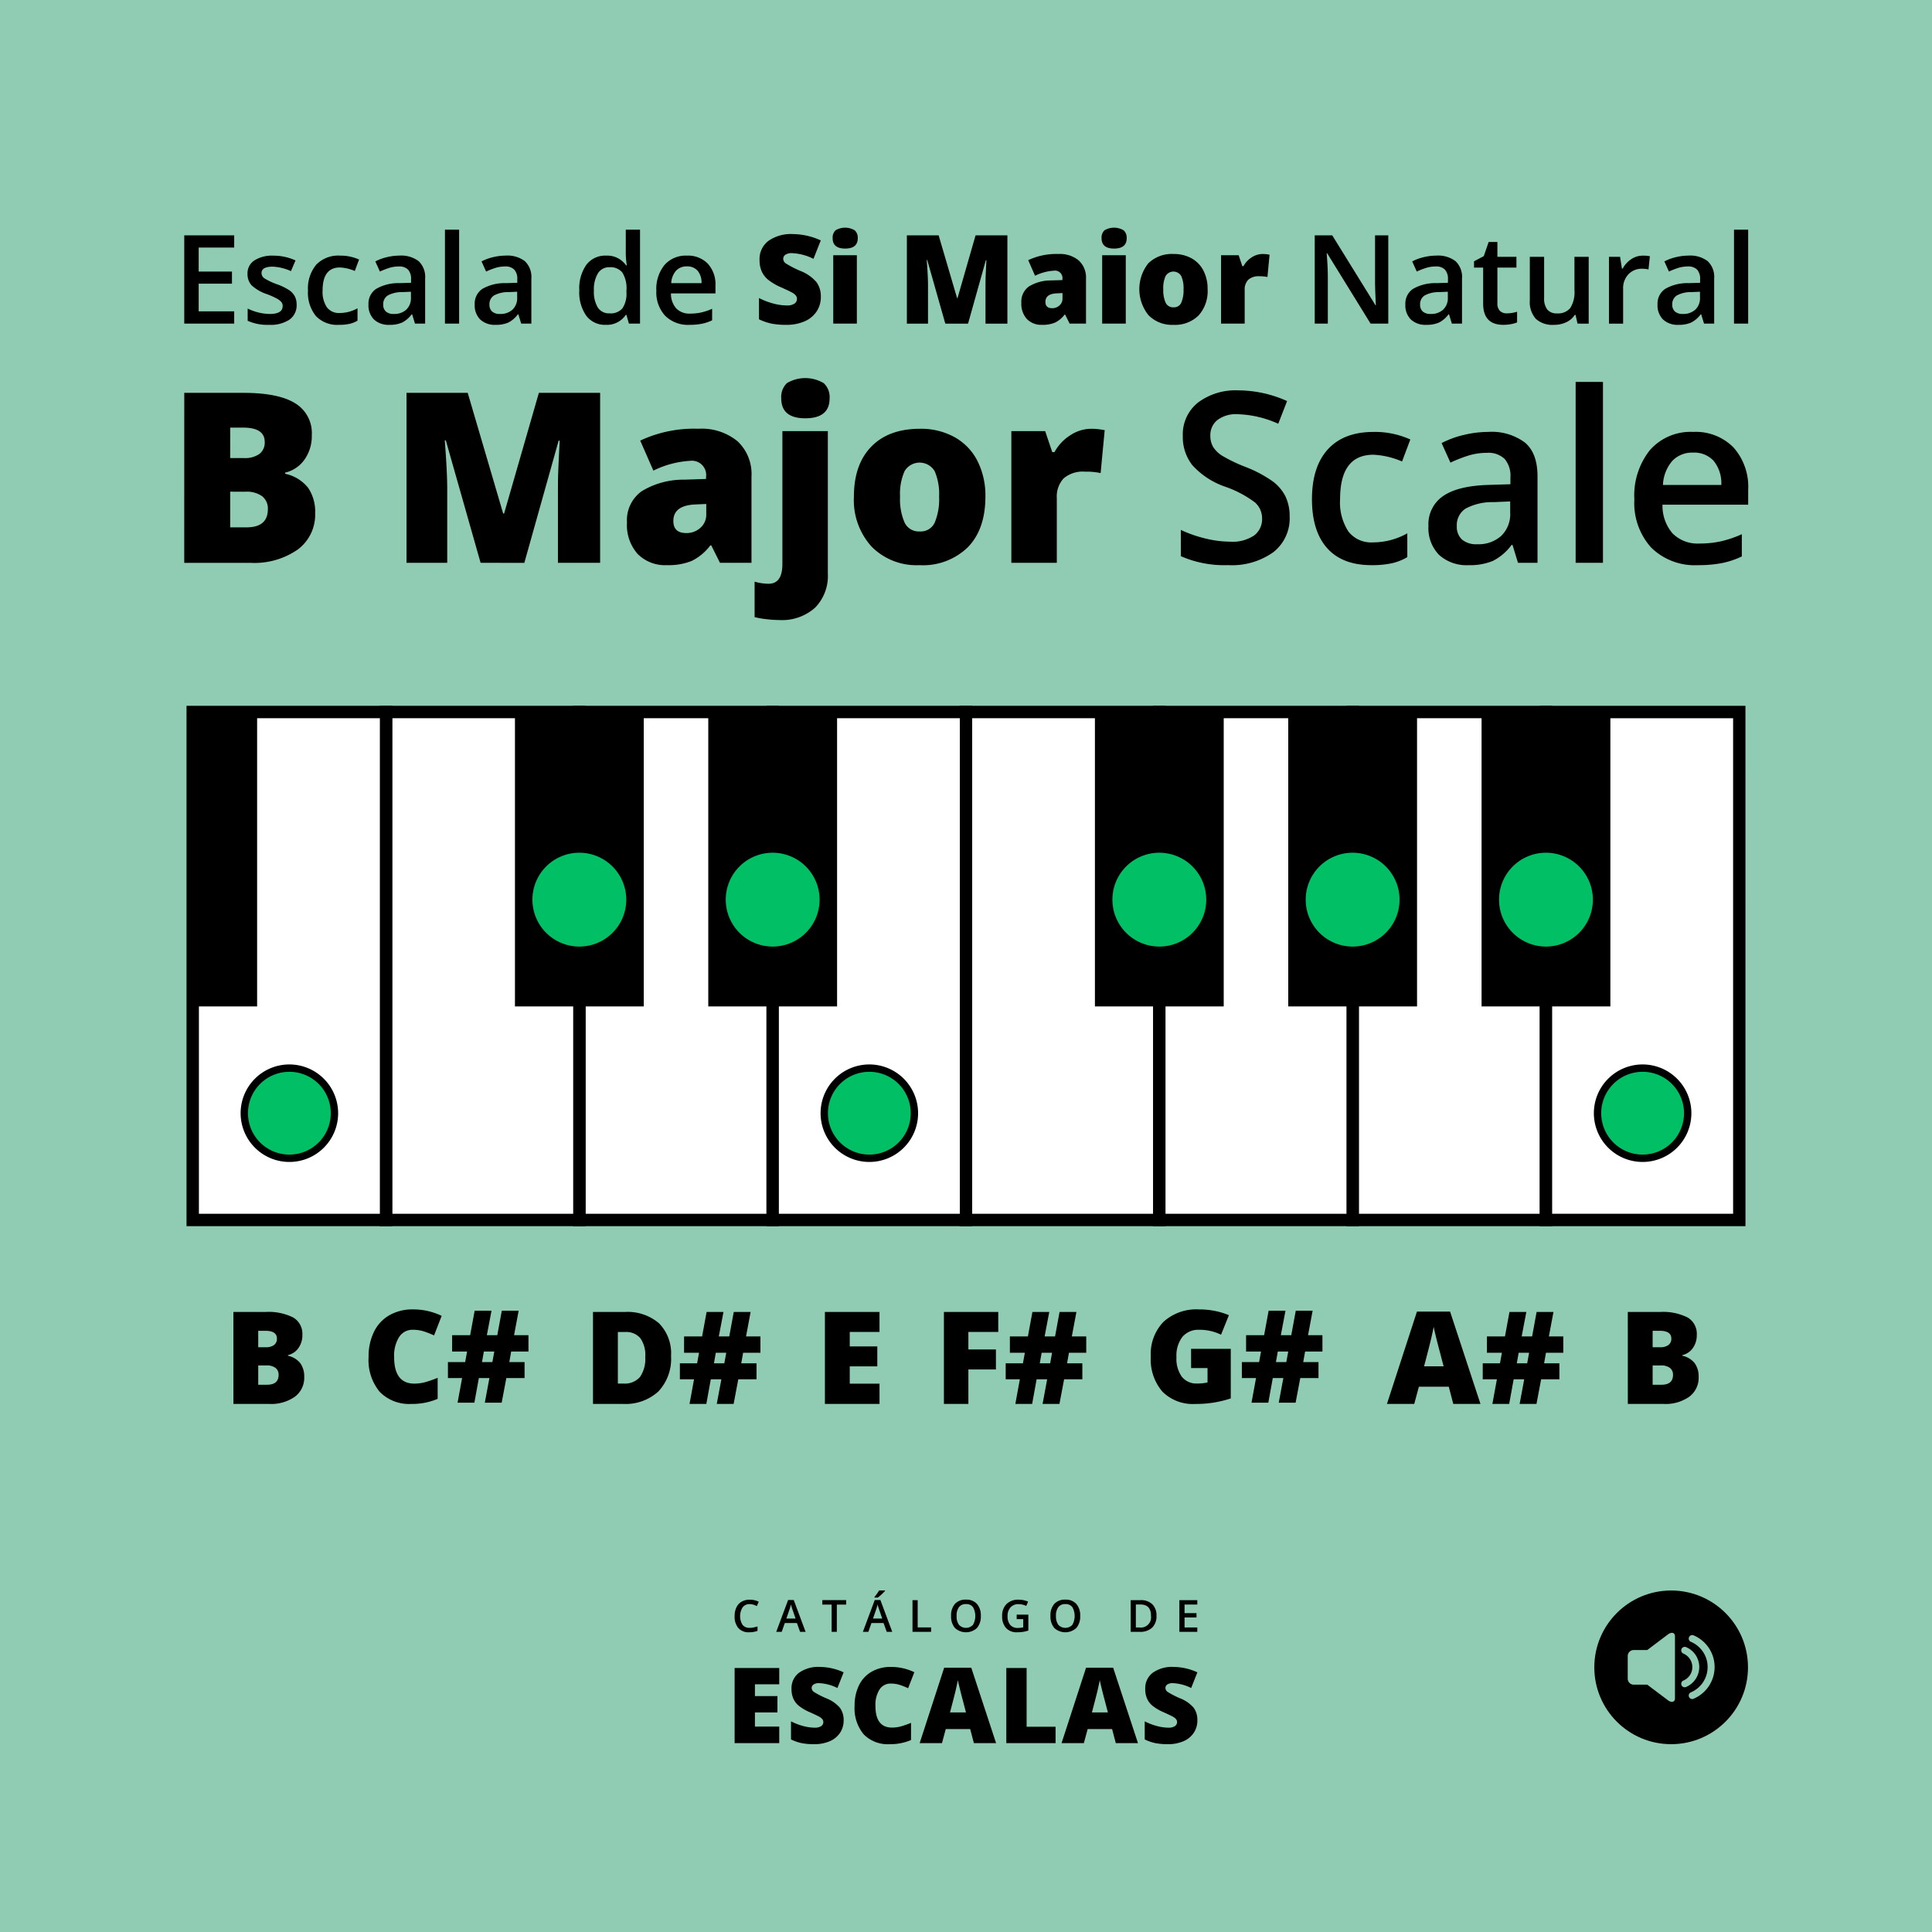 <svg xmlns="http://www.w3.org/2000/svg" width="300" height="300"><g transform="translate(-1694.408 -26.143)"><path fill="#8fccb3" d="M1694.408 26.143h300v300h-300z"/><circle cx="11.932" cy="11.932" r="11.932" transform="translate(1941.972 273.115)"/><path d="m1953.435 279.916-3.24 2.44h-2.1a.937.937 0 0 0-.934.933v3.517a.937.937 0 0 0 .934.933h2.1l3.24 2.439c.492.371 1.062.311 1.062-.331v-9.6c.003-.642-.57-.701-1.062-.331ZM1957.387 289.929a.54.54 0 1 1-.419-1 4.316 4.316 0 0 0 1.874-1.547 4.305 4.305 0 0 0 .642-3.226 4.266 4.266 0 0 0-1.165-2.161 4.276 4.276 0 0 0-1.351-.914.54.54 0 1 1 .419-1 5.322 5.322 0 0 1 1.7 1.143 5.325 5.325 0 0 1 1.457 4.838 5.24 5.24 0 0 1-.314 1.017 5.338 5.338 0 0 1-2.842 2.842Z" fill="#8fccb3"/><path d="M1956.22 288.1a.54.54 0 0 1-.419-1 2.264 2.264 0 0 0 1-3.364 2.354 2.354 0 0 0-.279-.338 2.3 2.3 0 0 0-.721-.489.54.54 0 0 1 .419-1 3.346 3.346 0 0 1 1.48 1.217 3.407 3.407 0 0 1 .5 1.209 3.3 3.3 0 0 1 0 1.332 3.345 3.345 0 0 1-.915 1.707 3.36 3.36 0 0 1-.5.411 3.406 3.406 0 0 1-.565.315Z" fill="#8fccb3"/><path d="M1810.818 275.231a1.326 1.326 0 0 0-1.091.492 2.582 2.582 0 0 0-.015 2.728 1.348 1.348 0 0 0 1.106.464 2.885 2.885 0 0 0 .607-.062q.292-.063.609-.16v.69a3.676 3.676 0 0 1-1.314.219 2.1 2.1 0 0 1-1.66-.655 2.729 2.729 0 0 1-.579-1.874 3.018 3.018 0 0 1 .281-1.342 2 2 0 0 1 .813-.883 2.456 2.456 0 0 1 1.249-.306 3.107 3.107 0 0 1 1.4.316l-.29.671a4.325 4.325 0 0 0-.527-.208 1.929 1.929 0 0 0-.589-.09ZM1818.646 279.535l-.492-1.367h-1.882l-.482 1.367h-.848l1.842-4.943h.875l1.842 4.943Zm-.7-2.061-.461-1.34c-.034-.09-.08-.231-.14-.425s-.1-.334-.123-.424a7.527 7.527 0 0 1-.266.906l-.444 1.283ZM1824.349 279.535h-.805V275.3h-1.444v-.69h3.7v.69h-1.448ZM1832.1 279.535l-.492-1.367h-1.882l-.482 1.367h-.848l1.842-4.943h.875l1.842 4.943Zm-.7-2.061-.461-1.34a11.2 11.2 0 0 1-.263-.849 7.332 7.332 0 0 1-.266.906l-.445 1.283Zm-1.209-3.257v-.084q.192-.235.4-.526t.322-.494h.919v.07a6.92 6.92 0 0 1-.524.53 7.2 7.2 0 0 1-.587.5ZM1836.1 279.535v-4.923h.805v4.233h2.084v.69ZM1846.71 277.067a2.7 2.7 0 0 1-.6 1.869 2.527 2.527 0 0 1-3.415.005 2.71 2.71 0 0 1-.6-1.881 2.669 2.669 0 0 1 .6-1.872 2.215 2.215 0 0 1 1.715-.654 2.17 2.17 0 0 1 1.7.664 2.689 2.689 0 0 1 .6 1.869Zm-3.759 0a2.212 2.212 0 0 0 .368 1.379 1.492 1.492 0 0 0 2.111.064c.021-.019.041-.039.06-.059a2.8 2.8 0 0 0 0-2.758 1.277 1.277 0 0 0-1.079-.468 1.3 1.3 0 0 0-1.093.468 2.187 2.187 0 0 0-.367 1.374ZM1852.277 276.865h1.812v2.471a5.206 5.206 0 0 1-.854.206 5.928 5.928 0 0 1-.884.06 2.219 2.219 0 0 1-1.724-.661 2.668 2.668 0 0 1-.606-1.868 2.485 2.485 0 0 1 .684-1.86 2.57 2.57 0 0 1 1.882-.672 3.674 3.674 0 0 1 1.462.3l-.283.67a2.865 2.865 0 0 0-1.2-.276 1.615 1.615 0 0 0-1.246.5 1.914 1.914 0 0 0-.457 1.354 2.018 2.018 0 0 0 .412 1.371 1.492 1.492 0 0 0 1.187.47 3.911 3.911 0 0 0 .835-.1v-1.269h-1.02ZM1862.139 277.067a2.7 2.7 0 0 1-.6 1.869 2.527 2.527 0 0 1-3.415.005 2.71 2.71 0 0 1-.6-1.881 2.669 2.669 0 0 1 .6-1.872 2.213 2.213 0 0 1 1.714-.654 2.17 2.17 0 0 1 1.7.664 2.684 2.684 0 0 1 .601 1.869Zm-3.758 0a2.205 2.205 0 0 0 .367 1.379 1.494 1.494 0 0 0 2.112.064l.059-.059a2.8 2.8 0 0 0 0-2.758 1.279 1.279 0 0 0-1.08-.468 1.3 1.3 0 0 0-1.092.468 2.189 2.189 0 0 0-.37 1.374ZM1873.985 277.026a2.454 2.454 0 0 1-.676 1.864 2.721 2.721 0 0 1-1.95.645h-1.378v-4.923h1.523a2.518 2.518 0 0 1 1.828.633 2.362 2.362 0 0 1 .653 1.781Zm-.848.027q0-1.769-1.654-1.768h-.7v3.573h.571a1.584 1.584 0 0 0 1.779-1.8ZM1880.325 279.535h-2.785v-4.923h2.785v.68h-1.98v1.34h1.855v.674h-1.855v1.545h1.98ZM1815.408 296.818h-6.928v-11.669h6.928v2.53h-3.775v1.836h3.495v2.53h-3.495v2.2h3.775ZM1825.408 293.274a3.44 3.44 0 0 1-.551 1.928 3.612 3.612 0 0 1-1.588 1.309 5.894 5.894 0 0 1-2.434.466 9.864 9.864 0 0 1-1.956-.163 7.254 7.254 0 0 1-1.644-.572v-2.809a9.425 9.425 0 0 0 1.876.722 6.974 6.974 0 0 0 1.788.26 1.742 1.742 0 0 0 1.028-.244.747.747 0 0 0 .327-.626.694.694 0 0 0-.131-.42 1.567 1.567 0 0 0-.423-.363q-.292-.183-1.553-.75a7.454 7.454 0 0 1-1.712-1.005 3.1 3.1 0 0 1-.846-1.118 3.72 3.72 0 0 1-.275-1.492 2.991 2.991 0 0 1 1.173-2.515 5.174 5.174 0 0 1 3.225-.9 9.058 9.058 0 0 1 3.695.839l-.966 2.434a6.992 6.992 0 0 0-2.825-.75 1.471 1.471 0 0 0-.894.215.652.652 0 0 0-.279.535.77.77 0 0 0 .355.614 13.529 13.529 0 0 0 1.927.99 5.333 5.333 0 0 1 2.095 1.457 3.158 3.158 0 0 1 .588 1.958ZM1832.734 287.567a2.008 2.008 0 0 0-1.755.922 4.448 4.448 0 0 0-.632 2.543q0 3.369 2.563 3.368a5.216 5.216 0 0 0 1.5-.215 15.088 15.088 0 0 0 1.461-.519v2.666a8.081 8.081 0 0 1-3.3.646 5.228 5.228 0 0 1-4.051-1.532 6.321 6.321 0 0 1-1.409-4.429 7.063 7.063 0 0 1 .683-3.184 4.877 4.877 0 0 1 1.963-2.111 5.927 5.927 0 0 1 3.013-.739 8.305 8.305 0 0 1 3.616.822l-.966 2.483a10.794 10.794 0 0 0-1.293-.511 4.514 4.514 0 0 0-1.393-.21ZM1845.633 296.818l-.575-2.187h-3.791l-.591 2.187h-3.464l3.807-11.717h4.206l3.856 11.717Zm-1.229-4.773-.5-1.914q-.175-.639-.427-1.653t-.331-1.452q-.072.406-.283 1.341t-.938 3.679ZM1850.669 296.818v-11.669h3.152v9.123h4.494v2.546ZM1867.669 296.818l-.575-2.187h-3.794l-.591 2.187h-3.463l3.807-11.717h4.206l3.855 11.717Zm-1.229-4.773-.5-1.914q-.176-.639-.427-1.653t-.331-1.452q-.072.406-.283 1.341t-.938 3.679ZM1880.334 293.274a3.44 3.44 0 0 1-.551 1.928 3.611 3.611 0 0 1-1.588 1.309 5.893 5.893 0 0 1-2.434.466 9.864 9.864 0 0 1-1.956-.163 7.25 7.25 0 0 1-1.644-.572v-2.809a9.422 9.422 0 0 0 1.876.722 6.974 6.974 0 0 0 1.788.26 1.74 1.74 0 0 0 1.028-.244.75.75 0 0 0 .328-.626.7.7 0 0 0-.132-.42 1.549 1.549 0 0 0-.423-.363q-.292-.183-1.553-.75a7.478 7.478 0 0 1-1.712-1.005 3.111 3.111 0 0 1-.846-1.118 3.72 3.72 0 0 1-.275-1.492 3 3 0 0 1 1.173-2.515 5.176 5.176 0 0 1 3.225-.9 9.059 9.059 0 0 1 3.7.839l-.965 2.434a7 7 0 0 0-2.826-.75 1.472 1.472 0 0 0-.894.215.652.652 0 0 0-.279.535.77.77 0 0 0 .355.614 13.581 13.581 0 0 0 1.927.99 5.338 5.338 0 0 1 2.1 1.457 3.164 3.164 0 0 1 .578 1.958ZM1730.648 229.866h4.981a8.472 8.472 0 0 1 4.321.864 2.929 2.929 0 0 1 1.411 2.69 3.4 3.4 0 0 1-.615 2.051 2.744 2.744 0 0 1-1.621 1.094v.1a3.326 3.326 0 0 1 1.924 1.171 3.538 3.538 0 0 1 .6 2.129 3.648 3.648 0 0 1-1.459 3.062 6.392 6.392 0 0 1-3.98 1.118h-5.557Zm3.858 5.478h1.162a2.1 2.1 0 0 0 1.284-.342 1.188 1.188 0 0 0 .454-1.015q0-1.2-1.816-1.2h-1.084Zm0 2.822v3h1.357q1.807 0 1.807-1.524a1.31 1.31 0 0 0-.484-1.094 2.223 2.223 0 0 0-1.4-.381ZM1798.607 236.7a7.377 7.377 0 0 1-1.967 5.507 7.555 7.555 0 0 1-5.533 1.934h-4.619v-14.275h4.942a7.454 7.454 0 0 1 5.307 1.758 6.631 6.631 0 0 1 1.87 5.076Zm-4 .136a4.537 4.537 0 0 0-.776-2.91 2.872 2.872 0 0 0-2.358-.947h-1.123v8h.859a3.109 3.109 0 0 0 2.578-1.021 4.928 4.928 0 0 0 .813-3.12ZM1809.8 236.2l-.293 1.64h2.373v2.481h-2.832l-.723 3.818h-2.617l.713-3.818h-1.641l-.693 3.818h-2.608l.7-3.818h-2.2v-2.481h2.676l.3-1.64h-2.324v-2.539h2.8l.7-3.8h2.618l-.723 3.8h1.621l.7-3.8h2.617l-.712 3.8h2.236v2.539Zm-4.531 1.64h1.611l.3-1.64h-1.622ZM1830.98 244.143h-8.48v-14.277h8.476v3.1h-4.619v2.246h4.278v3.1h-4.278V241h4.619ZM1844.779 244.143h-3.8v-14.277h8.438v3.1h-4.639v2.725h4.278v3.1h-4.278ZM1860.394 236.2l-.292 1.64h2.373v2.481h-2.832l-.723 3.818h-2.62l.713-3.818h-1.641l-.693 3.818h-2.608l.7-3.818h-2.2v-2.481h2.676l.3-1.64h-2.325v-2.539h2.8l.7-3.8h2.617l-.722 3.8h1.621l.7-3.8h2.617l-.713 3.8h2.237v2.539Zm-4.531 1.64h1.612l.3-1.64h-1.621ZM1879.359 235.588h6.162v7.7a16.934 16.934 0 0 1-5.517.859 6.668 6.668 0 0 1-5.1-1.914 7.664 7.664 0 0 1-1.8-5.459 7.171 7.171 0 0 1 1.972-5.381 7.587 7.587 0 0 1 5.528-1.924 12.261 12.261 0 0 1 2.544.254 10.745 10.745 0 0 1 2.084.645l-1.22 3.027a7.548 7.548 0 0 0-3.389-.762 3.224 3.224 0 0 0-2.612 1.1 4.756 4.756 0 0 0-.923 3.14 4.81 4.81 0 0 0 .835 3.051 2.9 2.9 0 0 0 2.407 1.05 7.046 7.046 0 0 0 1.582-.166v-2.236h-2.549ZM1897.064 236.008l-.293 1.641h2.373v2.48h-2.832l-.722 3.819h-2.617l.712-3.819h-1.64l-.693 3.819h-2.608l.7-3.819h-2.2v-2.48h2.676l.3-1.641h-2.32v-2.539h2.8l.7-3.8h2.617l-.722 3.8h1.621l.7-3.8h2.617l-.713 3.8h2.236v2.539Zm-4.531 1.641h1.611l.3-1.641h-1.621ZM1920.072 244.143l-.7-2.676h-4.639l-.722 2.676h-4.239l4.659-14.336h5.146l4.717 14.336Zm-1.5-5.84-.615-2.344q-.214-.78-.522-2.021t-.406-1.777q-.087.5-.346 1.64t-1.148 4.5ZM1934.467 236.2l-.293 1.64h2.373v2.481h-2.832l-.723 3.818h-2.617l.713-3.818h-1.641l-.693 3.818h-2.608l.7-3.818h-2.2v-2.481h2.676l.3-1.64h-2.324v-2.539h2.8l.7-3.8h2.618l-.723 3.8h1.621l.7-3.8h2.617l-.713 3.8h2.237v2.539Zm-4.532 1.64h1.612l.3-1.64h-1.622ZM1947.172 229.866h4.98a8.477 8.477 0 0 1 4.322.864 2.931 2.931 0 0 1 1.411 2.69 3.4 3.4 0 0 1-.616 2.051 2.741 2.741 0 0 1-1.621 1.094v.1a3.323 3.323 0 0 1 1.924 1.171 3.539 3.539 0 0 1 .6 2.129 3.648 3.648 0 0 1-1.46 3.062 6.39 6.39 0 0 1-3.98 1.118h-5.556Zm3.857 5.478h1.162a2.1 2.1 0 0 0 1.285-.342 1.191 1.191 0 0 0 .454-1.015q0-1.2-1.817-1.2h-1.084Zm0 2.822v3h1.358q1.806 0 1.806-1.524a1.312 1.312 0 0 0-.483-1.094 2.225 2.225 0 0 0-1.4-.381ZM1758.529 232.63a2.456 2.456 0 0 0-2.148 1.128 5.437 5.437 0 0 0-.772 3.11q0 4.121 3.135 4.121a6.408 6.408 0 0 0 1.836-.264 18.311 18.311 0 0 0 1.787-.635v3.262a9.894 9.894 0 0 1-4.043.791 6.4 6.4 0 0 1-4.956-1.875 7.735 7.735 0 0 1-1.724-5.42 8.653 8.653 0 0 1 .835-3.9 5.975 5.975 0 0 1 2.4-2.583 7.258 7.258 0 0 1 3.686-.9 10.163 10.163 0 0 1 4.424 1.006l-1.182 3.037a13.421 13.421 0 0 0-1.582-.625 5.532 5.532 0 0 0-1.696-.253ZM1773.783 236.008l-.293 1.641h2.373v2.48h-2.832l-.722 3.819h-2.618l.713-3.819h-1.64l-.694 3.819h-2.607l.7-3.819h-2.2v-2.48h2.675l.3-1.641h-2.324v-2.539h2.8l.7-3.8h2.617l-.723 3.8h1.621l.7-3.8h2.617l-.713 3.8h2.236v2.539Zm-4.531 1.641h1.611l.3-1.641h-1.621Z"/><path fill="#fff" d="M1904.446 136.706h30.019v78.874h-30.019z"/><path d="M1935.425 216.541h-31.94v-80.8h31.94Zm-30.018-1.922h28.1v-76.952h-28.1Z"/><path fill="#fff" d="M1784.37 136.706h30.019v78.874h-30.019z"/><path d="M1815.35 216.541h-31.94v-80.8h31.94Zm-30.019-1.922h28.1v-76.952h-28.1Z"/><path fill="#fff" d="M1814.389 136.706h30.019v78.874h-30.019z"/><path d="M1845.369 216.541h-31.94v-80.8h31.94Zm-30.019-1.922h28.1v-76.952h-28.1Z"/><path fill="#fff" d="M1844.408 136.706h30.019v78.874h-30.019z"/><path d="M1875.388 216.541h-31.941v-80.8h31.941Zm-30.019-1.922h28.1v-76.952h-28.1Z"/><path fill="#fff" d="M1754.352 136.706h30.019v78.874h-30.019z"/><path d="M1785.331 216.541h-31.94v-80.8h31.94Zm-30.018-1.922h28.1v-76.952h-28.1Z"/><path d="M1774.37 136.706h20v45.714h-20zM1804.389 136.706h20v45.714h-20z"/><path fill="#fff" d="M1874.427 136.706h30.019v78.874h-30.019z"/><path d="M1905.407 216.541h-31.941v-80.8h31.941Zm-30.019-1.922h28.1v-76.952h-28.1Z"/><path fill="#fff" d="M1724.333 136.706h30.019v78.874h-30.019z"/><path d="M1755.313 216.541h-31.941v-80.8h31.941Zm-30.019-1.922h28.1v-76.952h-28.1Z"/><path d="M1724.333 136.706h10v45.714h-10zM1894.446 136.706h20v45.714h-20z"/><path fill="#fff" d="M1934.465 136.706h30.019v78.874h-30.019z"/><path d="M1965.444 216.541H1933.5v-80.8h31.94Zm-30.019-1.922h28.1v-76.952h-28.1Z"/><path d="M1924.465 136.706h20v45.714h-20zM1864.427 136.706h20v45.714h-20z"/><circle cx="6.857" cy="6.857" r="6.857" transform="translate(1927.607 158.983)" fill="#00bf64"/><path d="M1934.465 159.411a6.429 6.429 0 1 1-6.429 6.429 6.429 6.429 0 0 1 6.429-6.429m0-.857a7.286 7.286 0 1 0 7.285 7.286 7.294 7.294 0 0 0-7.285-7.286Z" fill="#00bf64"/><circle cx="6.857" cy="6.857" r="6.857" transform="translate(1897.589 158.983)" fill="#00bf64"/><path d="M1904.446 159.411a6.429 6.429 0 1 1-6.429 6.429 6.429 6.429 0 0 1 6.429-6.429m0-.857a7.286 7.286 0 1 0 7.285 7.286 7.294 7.294 0 0 0-7.285-7.286Z" fill="#00bf64"/><circle cx="6.857" cy="6.857" r="6.857" transform="translate(1867.57 158.983)" fill="#00bf64"/><path d="M1874.427 159.411a6.429 6.429 0 1 1-6.427 6.429 6.43 6.43 0 0 1 6.429-6.429m0-.857a7.286 7.286 0 1 0 7.286 7.286 7.295 7.295 0 0 0-7.286-7.286Z" fill="#00bf64"/><circle cx="6.857" cy="6.857" r="6.857" transform="translate(1807.532 158.983)" fill="#00bf64"/><path d="M1814.389 159.411a6.429 6.429 0 1 1-6.428 6.429 6.429 6.429 0 0 1 6.428-6.429m0-.857a7.286 7.286 0 1 0 7.286 7.286 7.294 7.294 0 0 0-7.286-7.286Z" fill="#00bf64"/><circle cx="6.857" cy="6.857" r="6.857" transform="translate(1777.513 158.983)" fill="#00bf64"/><path d="M1784.371 159.411a6.429 6.429 0 1 1-6.429 6.429 6.429 6.429 0 0 1 6.429-6.429m0-.857a7.286 7.286 0 1 0 7.285 7.286 7.294 7.294 0 0 0-7.285-7.286Z" fill="#00bf64"/><circle cx="7" cy="7" r="7" transform="translate(1942.474 192)" fill="#00bf64"/><path d="M1949.474 192.571a6.429 6.429 0 1 1-6.429 6.429 6.43 6.43 0 0 1 6.429-6.429m0-1.142a7.571 7.571 0 1 0 7.571 7.571 7.579 7.579 0 0 0-7.571-7.571Z"/><circle cx="7" cy="7" r="7" transform="translate(1822.399 192)" fill="#00bf64"/><path d="M1829.4 192.571a6.429 6.429 0 1 1-6.43 6.429 6.429 6.429 0 0 1 6.429-6.429m0-1.142a7.571 7.571 0 1 0 7.571 7.571 7.58 7.58 0 0 0-7.571-7.571Z"/><circle cx="7" cy="7" r="7" transform="translate(1732.342 192)" fill="#00bf64"/><path d="M1739.342 192.571a6.429 6.429 0 1 1-6.428 6.429 6.429 6.429 0 0 1 6.428-6.429m0-1.142a7.571 7.571 0 1 0 7.572 7.571 7.579 7.579 0 0 0-7.572-7.571ZM1730.774 76.395h-7.755V62.687h7.755v1.894h-5.514v3.732h5.167v1.875h-5.167v4.3h5.514ZM1740.469 73.442a2.715 2.715 0 0 1-1.106 2.33 5.3 5.3 0 0 1-3.17.811 7.481 7.481 0 0 1-3.328-.628v-1.9a8.165 8.165 0 0 0 3.4.844q2.034 0 2.034-1.228a.976.976 0 0 0-.225-.657 2.652 2.652 0 0 0-.741-.543 12.7 12.7 0 0 0-1.434-.638 6.637 6.637 0 0 1-2.424-1.388 2.565 2.565 0 0 1-.633-1.8 2.365 2.365 0 0 1 1.074-2.068 5.1 5.1 0 0 1 2.92-.736 8.268 8.268 0 0 1 3.46.741l-.712 1.66a7.689 7.689 0 0 0-2.823-.694q-1.743 0-1.744.994a1 1 0 0 0 .455.825 10.01 10.01 0 0 0 1.983.928 9.068 9.068 0 0 1 1.866.91 2.721 2.721 0 0 1 .863.951 2.754 2.754 0 0 1 .285 1.286ZM1747.033 76.583a4.538 4.538 0 0 1-3.577-1.374 5.736 5.736 0 0 1-1.224-3.942 5.772 5.772 0 0 1 1.28-4.023 4.746 4.746 0 0 1 3.7-1.407 6.942 6.942 0 0 1 2.954.61l-.666 1.772a6.694 6.694 0 0 0-2.307-.544q-2.691 0-2.691 3.573a4.274 4.274 0 0 0 .671 2.62 2.318 2.318 0 0 0 1.964.877 5.643 5.643 0 0 0 2.785-.731v1.922a4.36 4.36 0 0 1-1.261.5 7.575 7.575 0 0 1-1.628.147ZM1758.847 76.395l-.441-1.443h-.074a4.261 4.261 0 0 1-1.51 1.289 4.777 4.777 0 0 1-1.95.342 3.3 3.3 0 0 1-2.387-.825 3.087 3.087 0 0 1-.858-2.335 2.741 2.741 0 0 1 1.191-2.423 6.867 6.867 0 0 1 3.629-.891l1.791-.056V69.5a2.1 2.1 0 0 0-.464-1.487 1.9 1.9 0 0 0-1.44-.492 4.951 4.951 0 0 0-1.528.235 11.37 11.37 0 0 0-1.406.553l-.713-1.575a7.642 7.642 0 0 1 1.847-.671 8.509 8.509 0 0 1 1.894-.23 4.488 4.488 0 0 1 2.987.863 3.38 3.38 0 0 1 1.008 2.71v6.985Zm-3.281-1.5a2.728 2.728 0 0 0 1.926-.67 2.429 2.429 0 0 0 .727-1.88v-.9l-1.331.056a4.557 4.557 0 0 0-2.265.52 1.582 1.582 0 0 0-.708 1.421 1.386 1.386 0 0 0 .413 1.073 1.768 1.768 0 0 0 1.238.38ZM1765.7 76.395h-2.2v-14.59h2.2ZM1775.341 76.395l-.441-1.443h-.075a4.25 4.25 0 0 1-1.509 1.289 4.783 4.783 0 0 1-1.951.342 3.3 3.3 0 0 1-2.386-.825 3.087 3.087 0 0 1-.858-2.335 2.741 2.741 0 0 1 1.191-2.423 6.861 6.861 0 0 1 3.629-.891l1.791-.056V69.5a2.1 2.1 0 0 0-.465-1.487 1.892 1.892 0 0 0-1.439-.492 4.951 4.951 0 0 0-1.528.235 11.394 11.394 0 0 0-1.407.553l-.713-1.575a7.666 7.666 0 0 1 1.848-.671 8.5 8.5 0 0 1 1.894-.23 4.485 4.485 0 0 1 2.986.863 3.377 3.377 0 0 1 1.008 2.71v6.985Zm-3.282-1.5a2.73 2.73 0 0 0 1.927-.67 2.433 2.433 0 0 0 .727-1.88v-.9l-1.332.056a4.553 4.553 0 0 0-2.264.52 1.582 1.582 0 0 0-.708 1.421 1.385 1.385 0 0 0 .412 1.073 1.769 1.769 0 0 0 1.238.38ZM1788.477 76.583a3.61 3.61 0 0 1-3.028-1.407 6.314 6.314 0 0 1-1.088-3.947 6.34 6.34 0 0 1 1.1-3.971 3.646 3.646 0 0 1 3.052-1.421 3.578 3.578 0 0 1 3.113 1.51h.112a13.255 13.255 0 0 1-.159-1.763v-3.779h2.213v14.59h-1.725l-.385-1.359h-.1a3.525 3.525 0 0 1-3.105 1.547Zm.591-1.782a2.4 2.4 0 0 0 1.979-.764 4.022 4.022 0 0 0 .637-2.48v-.309a4.656 4.656 0 0 0-.637-2.785 2.367 2.367 0 0 0-2-.825 2.027 2.027 0 0 0-1.791.942 4.837 4.837 0 0 0-.628 2.687 4.7 4.7 0 0 0 .61 2.63 2.056 2.056 0 0 0 1.83.903ZM1801.473 76.583a5.014 5.014 0 0 1-3.783-1.411 5.357 5.357 0 0 1-1.364-3.887 5.876 5.876 0 0 1 1.265-3.994 4.374 4.374 0 0 1 3.479-1.454 4.274 4.274 0 0 1 3.244 1.247 4.767 4.767 0 0 1 1.191 3.432v1.191h-6.91a3.407 3.407 0 0 0 .815 2.321 2.841 2.841 0 0 0 2.166.811 8.048 8.048 0 0 0 1.712-.173 9 9 0 0 0 1.7-.577v1.791a6.822 6.822 0 0 1-1.632.544 10.028 10.028 0 0 1-1.883.159Zm-.4-9.076a2.213 2.213 0 0 0-1.683.665 3.172 3.172 0 0 0-.755 1.941h4.707a2.866 2.866 0 0 0-.619-1.945 2.115 2.115 0 0 0-1.653-.661ZM1821.867 72.232a4.042 4.042 0 0 1-.647 2.265 4.23 4.23 0 0 1-1.866 1.537 6.908 6.908 0 0 1-2.859.549 11.59 11.59 0 0 1-2.3-.192 8.512 8.512 0 0 1-1.931-.671v-3.3a11.034 11.034 0 0 0 2.2.848 8.18 8.18 0 0 0 2.1.305 2.036 2.036 0 0 0 1.209-.286.88.88 0 0 0 .385-.736.81.81 0 0 0-.155-.492 1.8 1.8 0 0 0-.5-.427q-.342-.216-1.824-.881a8.744 8.744 0 0 1-2.011-1.182 3.633 3.633 0 0 1-.994-1.312 4.357 4.357 0 0 1-.323-1.754 3.516 3.516 0 0 1 1.378-2.954 6.077 6.077 0 0 1 3.788-1.059 10.632 10.632 0 0 1 4.341.984l-1.134 2.86a8.233 8.233 0 0 0-3.32-.881 1.729 1.729 0 0 0-1.05.253.765.765 0 0 0-.328.628.906.906 0 0 0 .417.722 15.86 15.86 0 0 0 2.265 1.163 6.263 6.263 0 0 1 2.461 1.711 3.715 3.715 0 0 1 .698 2.302ZM1823.7 63.128a1.552 1.552 0 0 1 .459-1.229 2.912 2.912 0 0 1 2.973.01 1.539 1.539 0 0 1 .468 1.219q0 1.613-1.959 1.612-1.941 0-1.941-1.612Zm3.76 13.267h-3.666V65.772h3.666ZM1841.193 76.395l-2.8-9.873h-.084q.2 2.521.2 3.919v5.954h-3.282V62.687h4.932l2.86 9.733h.075l2.8-9.733h4.942v13.708h-3.4v-6.01q0-.468.014-1.041t.127-2.8h-.085l-2.766 9.854ZM1860.5 76.395l-.7-1.406h-.075a4.176 4.176 0 0 1-1.51 1.256 4.97 4.97 0 0 1-1.988.338 3.119 3.119 0 0 1-2.363-.9 3.512 3.512 0 0 1-.862-2.532 2.879 2.879 0 0 1 1.181-2.527 6.465 6.465 0 0 1 3.423-.933l1.772-.056v-.15a1.153 1.153 0 0 0-1.294-1.313 7.744 7.744 0 0 0-2.954.788l-1.059-2.419a10.182 10.182 0 0 1 4.688-.957 4.559 4.559 0 0 1 3.165 1.013 3.622 3.622 0 0 1 1.12 2.832v6.966ZM1857.78 74a1.656 1.656 0 0 0 1.139-.422 1.4 1.4 0 0 0 .474-1.1v-.825l-.845.037q-1.809.066-1.809 1.332 0 .973 1.041.978ZM1865.459 63.128a1.549 1.549 0 0 1 .46-1.229 2.91 2.91 0 0 1 2.972.01 1.536 1.536 0 0 1 .469 1.219q0 1.613-1.96 1.612-1.941 0-1.941-1.612Zm3.76 13.267h-3.666V65.772h3.666ZM1881.925 71.06a5.626 5.626 0 0 1-1.4 4.065 5.189 5.189 0 0 1-3.924 1.458 5.083 5.083 0 0 1-3.849-1.491 6.456 6.456 0 0 1-.029-8.068 5.238 5.238 0 0 1 3.934-1.44 5.605 5.605 0 0 1 2.766.666 4.551 4.551 0 0 1 1.852 1.908 6.154 6.154 0 0 1 .65 2.902Zm-6.883 0a4.719 4.719 0 0 0 .366 2.087 1.271 1.271 0 0 0 1.228.717 1.234 1.234 0 0 0 1.2-.717 4.877 4.877 0 0 0 .352-2.087 4.628 4.628 0 0 0-.357-2.053 1.411 1.411 0 0 0-2.428-.005 4.527 4.527 0 0 0-.361 2.058ZM1890.429 65.584a5.313 5.313 0 0 1 .91.075l.206.038-.328 3.46a5.392 5.392 0 0 0-1.247-.113 2.373 2.373 0 0 0-1.744.549 2.148 2.148 0 0 0-.544 1.58v5.222h-3.666V65.772h2.728l.572 1.7h.178a3.666 3.666 0 0 1 1.28-1.364 3.065 3.065 0 0 1 1.655-.524ZM1909.98 76.395h-2.748l-6.742-10.923h-.075l.047.609q.132 1.745.131 3.188v7.126h-2.034V62.687h2.719L1908 73.554h.056q-.018-.214-.075-1.57t-.056-2.115v-7.182h2.054ZM1919.853 76.395l-.441-1.443h-.075a4.25 4.25 0 0 1-1.509 1.289 4.782 4.782 0 0 1-1.951.342 3.3 3.3 0 0 1-2.386-.825 3.087 3.087 0 0 1-.858-2.335 2.741 2.741 0 0 1 1.191-2.423 6.861 6.861 0 0 1 3.629-.891l1.791-.056V69.5a2.1 2.1 0 0 0-.465-1.487 1.893 1.893 0 0 0-1.439-.492 4.951 4.951 0 0 0-1.528.235 11.384 11.384 0 0 0-1.407.553l-.713-1.575a7.665 7.665 0 0 1 1.848-.671 8.5 8.5 0 0 1 1.894-.23 4.485 4.485 0 0 1 2.986.863 3.377 3.377 0 0 1 1.008 2.71v6.985Zm-3.282-1.5a2.731 2.731 0 0 0 1.927-.67 2.433 2.433 0 0 0 .727-1.88v-.9l-1.332.056a4.552 4.552 0 0 0-2.264.52 1.582 1.582 0 0 0-.708 1.421 1.385 1.385 0 0 0 .412 1.073 1.77 1.77 0 0 0 1.238.38ZM1928.367 74.8a5.352 5.352 0 0 0 1.613-.253v1.66a4.473 4.473 0 0 1-.943.267 6.478 6.478 0 0 1-1.195.108q-3.132 0-3.132-3.3v-5.588h-1.416v-.975l1.519-.807.75-2.194h1.36v2.307h2.954v1.669h-2.954v5.551a1.561 1.561 0 0 0 .4 1.177 1.454 1.454 0 0 0 1.044.378ZM1939.366 76.395l-.31-1.359h-.112a3.129 3.129 0 0 1-1.308 1.134 4.376 4.376 0 0 1-1.937.413 3.8 3.8 0 0 1-2.812-.938 3.886 3.886 0 0 1-.929-2.841v-6.779h2.222v6.395a2.774 2.774 0 0 0 .488 1.786 1.862 1.862 0 0 0 1.529.6 2.434 2.434 0 0 0 2.039-.829 4.578 4.578 0 0 0 .652-2.781v-5.171h2.212v10.37ZM1949.5 65.837a5.339 5.339 0 0 1 1.1.094l-.216 2.054a4.165 4.165 0 0 0-.975-.113 2.82 2.82 0 0 0-2.142.863 3.114 3.114 0 0 0-.821 2.241v5.419h-2.2v-10.37h1.725l.29 1.828h.113a4.107 4.107 0 0 1 1.346-1.472 3.2 3.2 0 0 1 1.78-.544ZM1959.01 76.395l-.441-1.443h-.075a4.244 4.244 0 0 1-1.51 1.289 4.774 4.774 0 0 1-1.95.342 3.3 3.3 0 0 1-2.386-.825 3.087 3.087 0 0 1-.858-2.335 2.743 2.743 0 0 1 1.19-2.423 6.867 6.867 0 0 1 3.629-.891l1.791-.056V69.5a2.1 2.1 0 0 0-.464-1.487 1.893 1.893 0 0 0-1.439-.492 4.958 4.958 0 0 0-1.529.235 11.431 11.431 0 0 0-1.406.553l-.713-1.575a7.672 7.672 0 0 1 1.847-.671 8.517 8.517 0 0 1 1.895-.23 4.485 4.485 0 0 1 2.986.863 3.377 3.377 0 0 1 1.008 2.71v6.985Zm-3.282-1.5a2.731 2.731 0 0 0 1.927-.67 2.432 2.432 0 0 0 .726-1.88v-.9l-1.331.056a4.55 4.55 0 0 0-2.264.52 1.582 1.582 0 0 0-.708 1.421 1.385 1.385 0 0 0 .412 1.073 1.77 1.77 0 0 0 1.238.38ZM1965.864 76.395h-2.2v-14.59h2.2ZM1723.021 87.146h9.207q5.379 0 7.988 1.6a5.416 5.416 0 0 1 2.608 4.974 6.292 6.292 0 0 1-1.137 3.791 5.073 5.073 0 0 1-3 2.022v.18a6.151 6.151 0 0 1 3.557 2.166 6.54 6.54 0 0 1 1.1 3.936 6.741 6.741 0 0 1-2.7 5.659 11.817 11.817 0 0 1-7.356 2.067h-10.272Zm7.131 10.127h2.148a3.878 3.878 0 0 0 2.374-.632 2.2 2.2 0 0 0 .839-1.877q0-2.22-3.357-2.221h-2Zm0 5.217v5.542h2.509q3.339 0 3.34-2.816a2.424 2.424 0 0 0-.894-2.022 4.115 4.115 0 0 0-2.59-.7ZM1769.036 113.538l-5.4-19.009h-.163q.38 4.857.38 7.546v11.463h-6.319V87.146h9.5l5.506 18.738h.144l5.4-18.738h9.513v26.392h-6.553v-11.571q0-.9.027-2t.244-5.4h-.162l-5.326 18.973ZM1806.207 113.538l-1.355-2.708h-.144a8.053 8.053 0 0 1-2.906 2.42 9.608 9.608 0 0 1-3.827.649 6 6 0 0 1-4.55-1.733 6.76 6.76 0 0 1-1.66-4.874 5.545 5.545 0 0 1 2.274-4.865 12.436 12.436 0 0 1 6.589-1.8l3.412-.109v-.288a2.218 2.218 0 0 0-2.491-2.528 14.892 14.892 0 0 0-5.686 1.517l-2.04-4.658a19.623 19.623 0 0 1 9.026-1.841 8.773 8.773 0 0 1 6.092 1.949 6.973 6.973 0 0 1 2.158 5.452v13.413Zm-5.236-4.621a3.183 3.183 0 0 0 2.194-.813 2.7 2.7 0 0 0 .911-2.112V104.4l-1.624.072q-3.484.126-3.485 2.563 0 1.882 2.004 1.882ZM1815.377 122.42a17.011 17.011 0 0 1-1.994-.135 13.257 13.257 0 0 1-1.8-.316v-5.506a8.016 8.016 0 0 0 2.167.325q2.148 0 2.148-3.069V93.085h7.058V115.2a7.049 7.049 0 0 1-1.976 5.3 7.713 7.713 0 0 1-5.603 1.92Zm.343-34.426a2.983 2.983 0 0 1 .885-2.365 5.608 5.608 0 0 1 5.723.018 2.964 2.964 0 0 1 .9 2.347q0 3.1-3.773 3.1-3.735.006-3.735-3.1ZM1847.42 103.267q0 5.018-2.7 7.825a9.984 9.984 0 0 1-7.555 2.807 9.784 9.784 0 0 1-7.41-2.87 10.746 10.746 0 0 1-2.753-7.762q0-5 2.7-7.772t7.573-2.771a10.79 10.79 0 0 1 5.325 1.282 8.751 8.751 0 0 1 3.566 3.673 11.87 11.87 0 0 1 1.254 5.588Zm-13.25 0a9.07 9.07 0 0 0 .7 4.016 2.446 2.446 0 0 0 2.365 1.381 2.376 2.376 0 0 0 2.319-1.381 9.387 9.387 0 0 0 .677-4.016 8.922 8.922 0 0 0-.686-3.954 2.717 2.717 0 0 0-4.675-.009 8.711 8.711 0 0 0-.7 3.963ZM1863.794 92.724a10.245 10.245 0 0 1 1.751.144l.4.072-.632 6.662a10.345 10.345 0 0 0-2.4-.217 4.574 4.574 0 0 0-3.357 1.056 4.139 4.139 0 0 0-1.047 3.042v10.055h-7.059V93.085h5.253l1.1 3.267h.343a7.053 7.053 0 0 1 2.464-2.626 5.9 5.9 0 0 1 3.184-1.002ZM1894.664 106.371a6.642 6.642 0 0 1-2.546 5.524 11.078 11.078 0 0 1-7.022 2 16.747 16.747 0 0 1-7.329-1.39v-4.075a19.952 19.952 0 0 0 3.836 1.335 16.262 16.262 0 0 0 3.782.488 6.017 6.017 0 0 0 3.782-.975 3.179 3.179 0 0 0 1.218-2.618 3.282 3.282 0 0 0-1.119-2.509 16.863 16.863 0 0 0-4.621-2.437 12.22 12.22 0 0 1-5.091-3.34 7.065 7.065 0 0 1-1.481-4.513 6.323 6.323 0 0 1 2.347-5.2 9.735 9.735 0 0 1 6.3-1.9 18.518 18.518 0 0 1 7.546 1.66l-1.372 3.521a16.492 16.492 0 0 0-6.283-1.481 4.819 4.819 0 0 0-3.177.912 3 3 0 0 0-1.083 2.41 3.389 3.389 0 0 0 .433 1.76 4.426 4.426 0 0 0 1.426 1.381 24.157 24.157 0 0 0 3.575 1.715 19.581 19.581 0 0 1 4.26 2.257 6.639 6.639 0 0 1 1.986 2.365 7.112 7.112 0 0 1 .633 3.11ZM1907.373 113.9q-4.531 0-6.887-2.644t-2.356-7.591q0-5.037 2.464-7.745t7.121-2.708a13.336 13.336 0 0 1 5.687 1.174l-1.282 3.414a12.845 12.845 0 0 0-4.441-1.047q-5.181 0-5.181 6.878a8.232 8.232 0 0 0 1.291 5.045 4.466 4.466 0 0 0 3.782 1.688 10.851 10.851 0 0 0 5.362-1.408v3.7a8.414 8.414 0 0 1-2.428.957 14.616 14.616 0 0 1-3.132.287ZM1930.119 113.538l-.849-2.78h-.144a8.172 8.172 0 0 1-2.907 2.482 9.175 9.175 0 0 1-3.755.659 6.355 6.355 0 0 1-4.594-1.588 5.946 5.946 0 0 1-1.652-4.495 5.28 5.28 0 0 1 2.293-4.658q2.292-1.57 6.986-1.715l3.448-.108v-1.065a4.038 4.038 0 0 0-.893-2.861 3.645 3.645 0 0 0-2.771-.948 9.581 9.581 0 0 0-2.943.451 22.27 22.27 0 0 0-2.708 1.065l-1.372-3.033a14.752 14.752 0 0 1 3.557-1.29 16.354 16.354 0 0 1 3.646-.443 8.64 8.64 0 0 1 5.75 1.661q1.941 1.66 1.941 5.217v13.449Zm-6.319-2.888a5.253 5.253 0 0 0 3.71-1.291 4.677 4.677 0 0 0 1.4-3.619v-1.733l-2.563.108a8.768 8.768 0 0 0-4.36 1 3.043 3.043 0 0 0-1.363 2.735 2.67 2.67 0 0 0 .794 2.067 3.416 3.416 0 0 0 2.382.733ZM1943.315 113.538h-4.242V85.449h4.242ZM1958.1 113.9a9.658 9.658 0 0 1-7.284-2.716 10.316 10.316 0 0 1-2.627-7.483 11.316 11.316 0 0 1 2.437-7.691 8.42 8.42 0 0 1 6.7-2.8 8.231 8.231 0 0 1 6.246 2.4 9.177 9.177 0 0 1 2.293 6.607v2.293h-13.305a6.556 6.556 0 0 0 1.57 4.468 5.471 5.471 0 0 0 4.17 1.562 15.436 15.436 0 0 0 3.3-.334 17.282 17.282 0 0 0 3.277-1.111v3.449a13.037 13.037 0 0 1-3.142 1.046 19.222 19.222 0 0 1-3.635.31Zm-.776-17.475a4.265 4.265 0 0 0-3.241 1.282 6.111 6.111 0 0 0-1.453 3.737h9.062a5.528 5.528 0 0 0-1.192-3.744 4.077 4.077 0 0 0-3.176-1.276Z"/></g></svg>